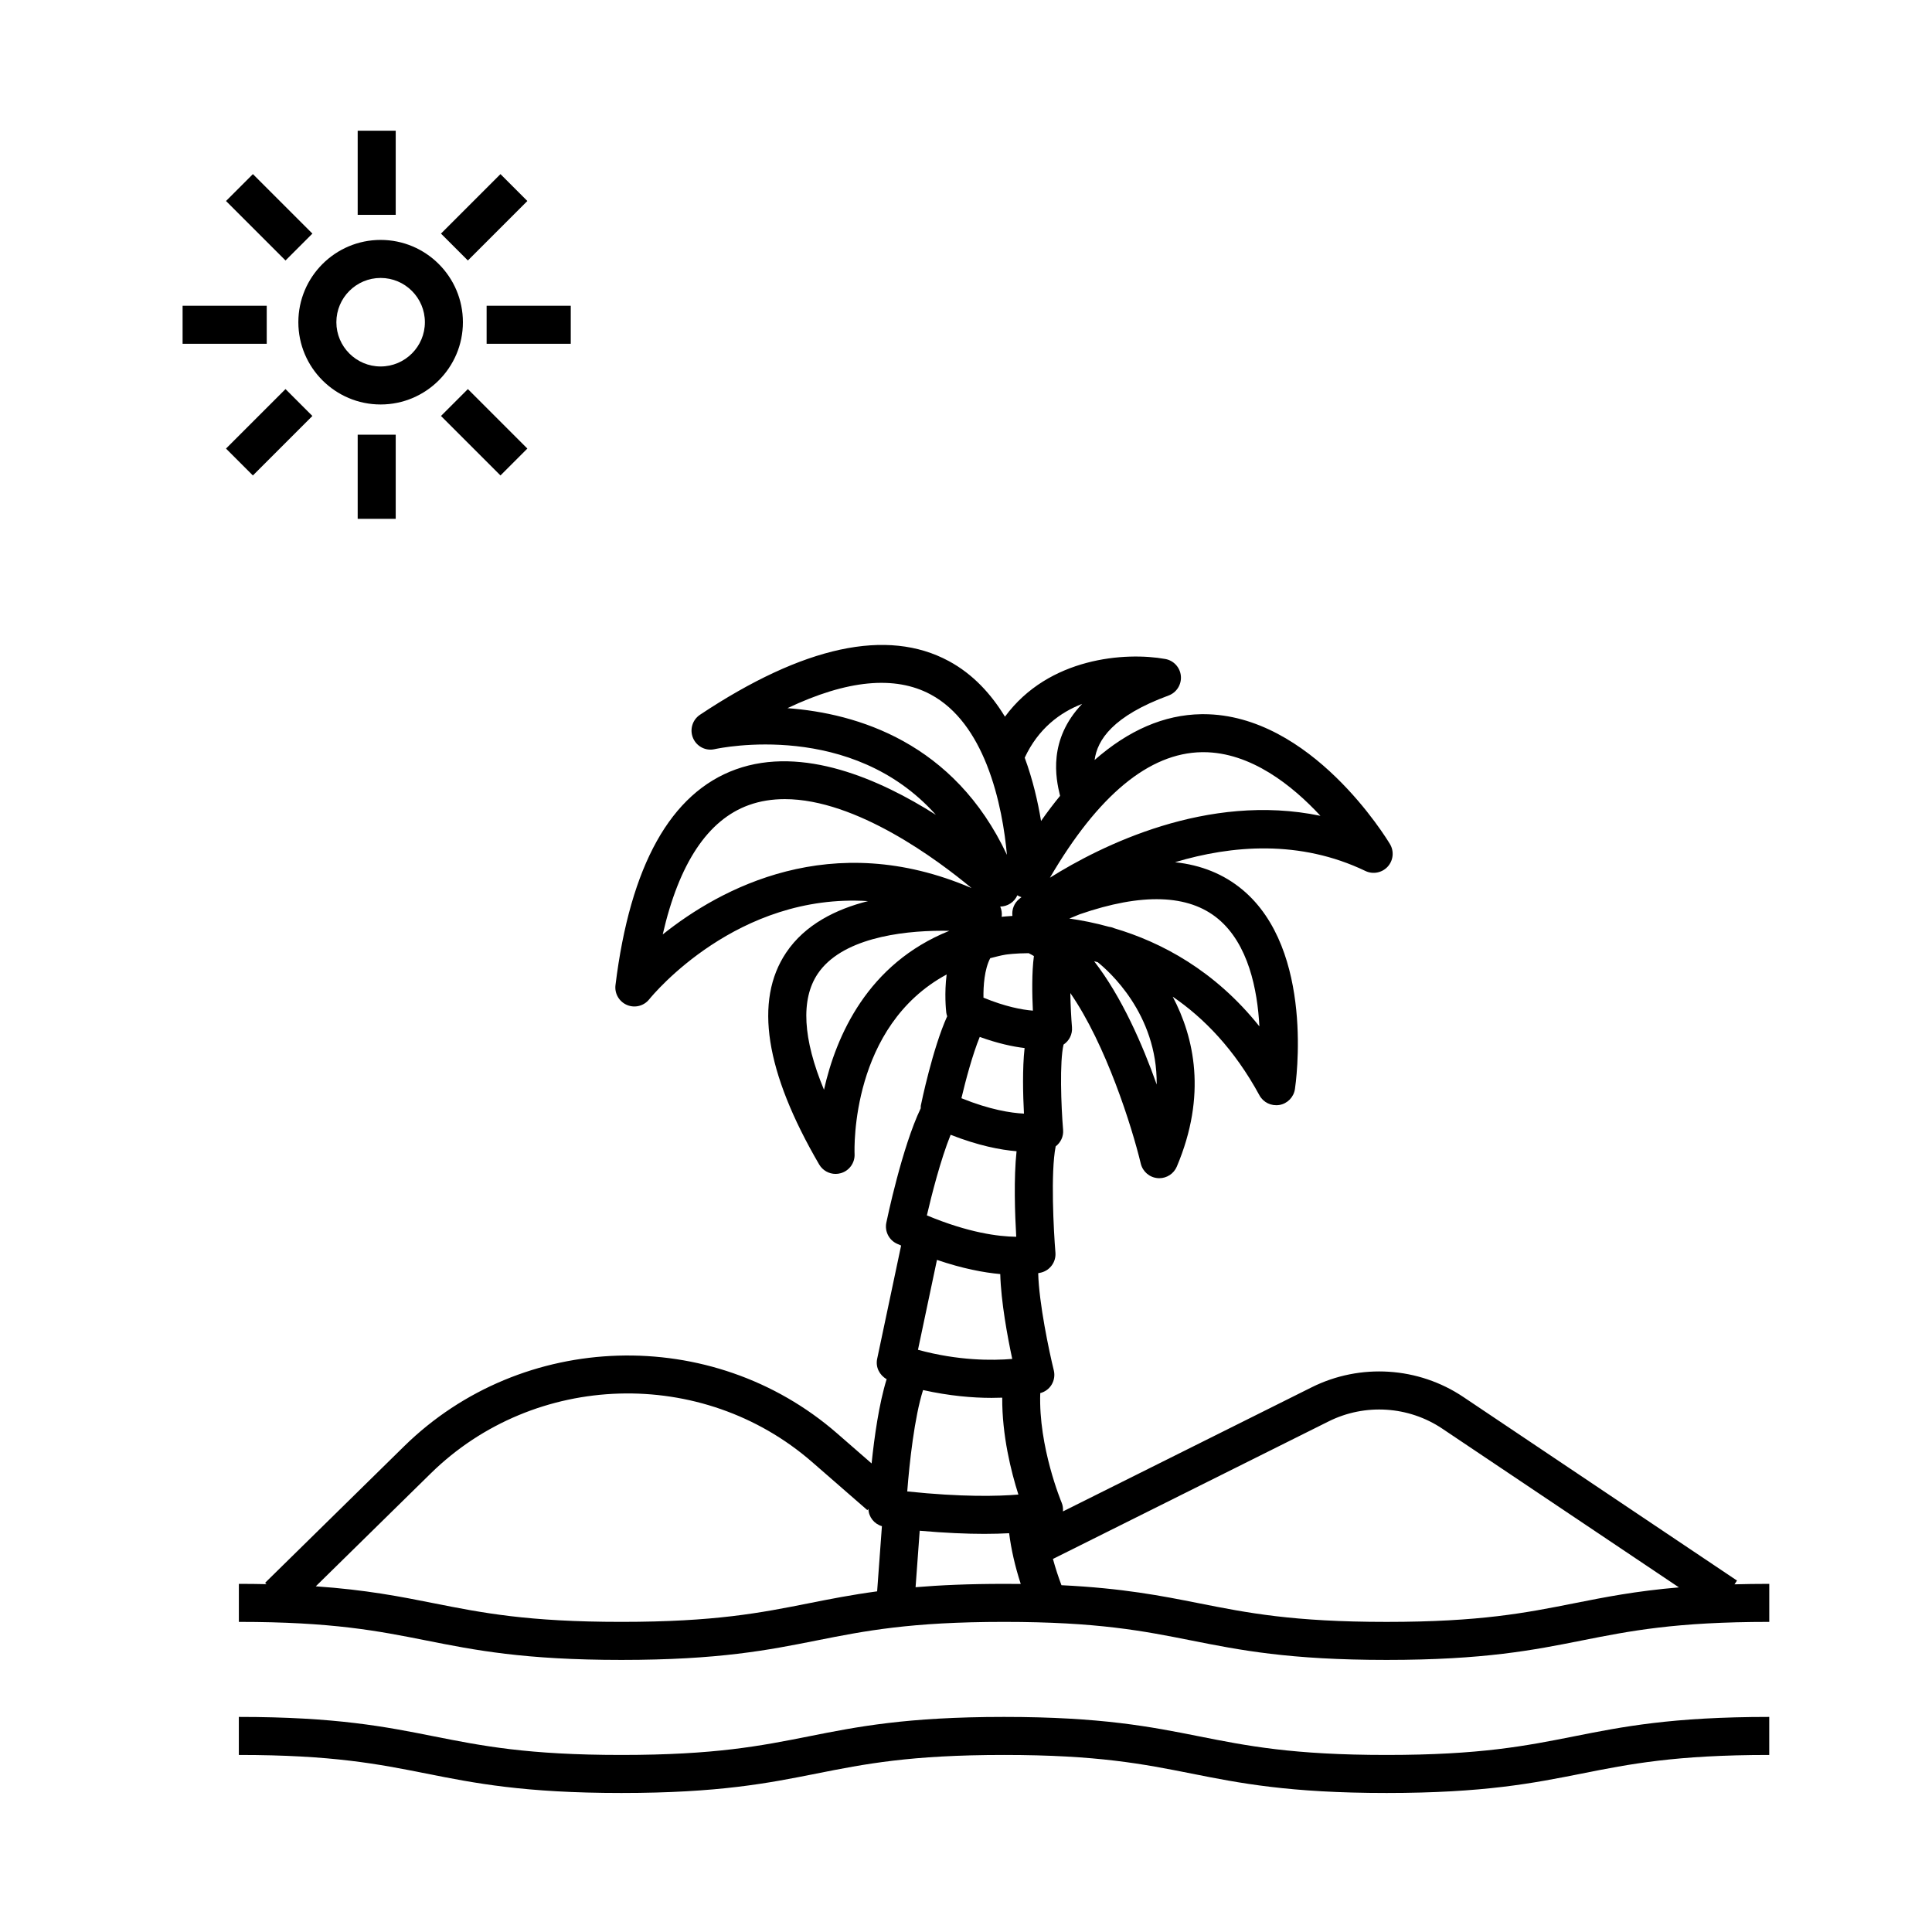 <?xml version="1.0" encoding="UTF-8"?>
<!-- Uploaded to: ICON Repo, www.svgrepo.com, Generator: ICON Repo Mixer Tools -->
<svg fill="#000000" width="800px" height="800px" version="1.1" viewBox="144 144 512 512" xmlns="http://www.w3.org/2000/svg">
 <g>
  <path d="m603.66 563.86 0.664-0.992-72.512-48.645c-11.93-8.012-27.34-8.988-40.195-2.578l-65.922 32.895c0.055-0.785-0.031-1.578-0.344-2.316-0.066-0.156-6.188-14.816-5.672-29.035 1.25-0.336 2.328-1.113 2.996-2.215 0.699-1.148 0.91-2.523 0.59-3.828-1.234-5.012-3.926-17.75-4.133-25.738 0.387-0.074 0.68-0.141 0.828-0.18 2.367-0.621 3.945-2.848 3.738-5.289-0.469-5.691-1.305-21.246 0.066-28.133 1.324-1.02 2.121-2.641 1.969-4.387-0.535-6.422-0.953-18.078 0.121-22.598 1.492-0.992 2.387-2.719 2.231-4.59-0.203-2.438-0.383-5.789-0.438-9.062 9.461 13.648 16.324 35.434 18.672 45.203 0.516 2.117 2.316 3.668 4.488 3.844 0.137 0.016 0.277 0.02 0.414 0.02 2.004 0 3.844-1.199 4.641-3.066 8.047-18.984 4.586-34.289-1.078-45.039 8.246 5.633 16.348 13.934 22.98 26.137 1.031 1.898 3.141 2.91 5.301 2.559 2.133-0.371 3.789-2.07 4.106-4.211 0.23-1.496 5.336-36.82-13.926-52.852-4.926-4.098-10.879-6.523-17.852-7.269 15.012-4.5 33.074-6.019 50.461 2.324 1.988 0.957 4.394 0.492 5.898-1.145 1.5-1.641 1.75-4.074 0.605-5.984-0.848-1.41-20.898-34.426-49.457-34.426-0.18 0-0.363 0-0.551 0.004-9.848 0.145-19.289 4.258-28.266 12.141 0.711-5.344 4.856-11.664 19.59-17.086 2.133-0.785 3.473-2.902 3.273-5.164-0.195-2.266-1.891-4.117-4.121-4.519-10.504-1.895-30.898-0.48-42.5 15.289-3.633-5.953-8.418-11.25-14.879-14.738-16.309-8.797-38.492-4.012-65.934 14.223-2.016 1.344-2.797 3.934-1.848 6.168 0.945 2.238 3.359 3.496 5.719 2.953 1.773-0.383 36.352-7.559 58.637 17.406-14.82-9.418-35.281-18.43-53.004-12.055-17.27 6.231-28.008 25.477-31.906 57.188-0.273 2.231 0.969 4.367 3.039 5.25 2.074 0.883 4.473 0.277 5.883-1.473 1.152-1.426 23.406-28.258 58-26.047-8.473 2.137-16.691 6.191-21.699 13.66-8.508 12.688-5.562 31.57 8.758 56.133 0.922 1.578 2.594 2.5 4.352 2.5 0.469 0 0.945-0.066 1.414-0.203 2.223-0.648 3.715-2.731 3.617-5.043-0.066-1.602-0.957-33.902 24.398-47.605-0.641 5.012-0.18 9.387-0.098 10.117 0.039 0.332 0.141 0.645 0.242 0.957-3.859 8.523-6.856 23.02-6.988 23.668-0.051 0.242-0.012 0.48-0.023 0.715-4.969 10.375-8.941 29.473-9.117 30.312-0.473 2.293 0.695 4.606 2.816 5.586 0.383 0.176 0.727 0.309 1.102 0.48l-6.352 30.047c-0.457 2.188 0.625 4.301 2.516 5.367-2.016 6.481-3.258 15.285-3.984 22.332l-9.133-7.957c-33.066-28.809-83.484-27.297-114.78 3.43l-36.809 36.152 0.363 0.367c-2.336-0.051-4.75-0.082-7.324-0.082v10.078c24.848 0 36.926 2.402 49.711 4.938 12.699 2.523 25.832 5.141 51.672 5.141s38.977-2.613 51.672-5.141c12.785-2.539 24.863-4.938 49.711-4.938 24.852 0 36.934 2.402 49.715 4.938 12.699 2.523 25.84 5.141 51.688 5.141 25.844 0 38.98-2.613 51.688-5.141 12.785-2.539 24.863-4.938 49.715-4.938v-10.078c-3.281 0.004-6.34 0.043-9.215 0.125zm-227.21 1.863c-6.801 0.918-12.48 2.039-18.066 3.152-12.785 2.539-24.863 4.938-49.711 4.938s-36.926-2.402-49.711-4.938c-8.832-1.758-17.891-3.551-31.277-4.484l30.441-29.895c27.562-27.078 71.973-28.406 101.11-3.027l14.621 12.734 0.277-0.316c0.086 2.168 1.531 3.961 3.582 4.566zm57.508-166.98c0.312 0.082 0.629 0.168 0.941 0.25 2.754 2.195 15.84 13.598 15.637 32.414-3.719-10.488-9.254-23.234-16.578-32.664zm32.828-11.258c8.039 6.68 10.453 18.762 10.965 28.512-11.855-14.848-26.016-22.309-38.406-25.98-0.469-0.203-0.926-0.344-1.422-0.398-3.727-1.031-7.285-1.738-10.539-2.195l2.742-1.129c16.496-5.707 28.836-5.305 36.66 1.191zm-4.312-44.148c0.141 0 0.281-0.004 0.422-0.004 12.566 0 23.613 8.852 31.031 16.867-29.98-6.242-58.281 7.996-71.688 16.402 12.762-21.859 26.289-33.043 40.234-33.266zm-31.703-12.797c-9.039 9.5-7.019 19.629-5.84 24.371-1.703 2.074-3.387 4.289-5.043 6.66-0.836-5.106-2.191-10.965-4.328-16.773 3.602-7.723 9.352-11.996 15.211-14.258zm-17.164 50.723c0.336 0.207 0.707 0.379 1.094 0.5-0.258 0.195-0.43 0.332-0.52 0.402-1.422 1.117-2.086 2.867-1.879 4.566-1.32 0.074-2.293 0.172-2.848 0.23 0.125-0.938-0.016-1.875-0.383-2.711 0.941-0.012 1.883-0.289 2.711-0.832s1.441-1.301 1.824-2.156zm-60.918-49.594c15.766-7.492 28.484-8.723 37.961-3.621 7.117 3.828 11.75 10.887 14.793 18.465 0.031 0.082 0.055 0.156 0.09 0.23 3.406 8.594 4.781 17.824 5.316 23.797-13.992-29.812-39.734-37.508-58.16-38.871zm-33.062 59.969c4.324-18.859 11.965-30.363 22.797-34.277 3.047-1.102 6.262-1.586 9.551-1.586 19.008 0 40.668 16.227 49.5 23.574-37.16-15.961-66.59 0.094-81.848 12.289zm42.738 41.156c-5.602-13.461-6.207-23.938-1.672-30.711 6.191-9.25 21.629-11.422 32.996-11.422 0.641 0 1.27 0.004 1.883 0.02-21.668 8.715-30.008 27.863-33.207 42.113zm33.562 11.934c7.324 2.871 13.168 4.004 17.473 4.359-0.77 7.109-0.434 16.758-0.086 22.66-0.039 0.012-0.09-0.004-0.133 0.004-4.492-0.055-12.445-1.02-23.547-5.664 1.227-5.273 3.598-14.684 6.293-21.359zm-3.621 33.152c6.836 2.332 12.418 3.367 16.773 3.762 0.195 7.309 1.918 16.617 3.176 22.484-5.269 0.449-14.293 0.5-24.98-2.418zm-3.684 34.5c6.934 1.543 13.156 2.07 18.133 2.07 1.004 0 1.945-0.02 2.848-0.055-0.074 9.977 2.367 19.668 4.281 25.676-5.394 0.453-14.918 0.695-29.453-0.828 0.586-7.652 1.91-19.684 4.191-26.863zm21.438 51.359c-9.254 0-16.863 0.336-23.422 0.887l1.094-14.965c6.758 0.59 12.469 0.828 17.098 0.828 2.516 0 4.672-0.07 6.602-0.172 0.543 4.277 1.559 8.766 3.078 13.445-1.445-0.016-2.922-0.023-4.449-0.023zm5.301-124.62c-3.465-0.168-9.043-1.031-16.574-4.082 1.125-4.75 2.938-11.547 4.856-16.246 4.734 1.715 8.727 2.578 11.887 2.949-0.609 5.348-0.426 12.527-0.168 17.379zm2.363-27.289c-2.91-0.238-7.316-1.059-13.094-3.441-0.051-3.09 0.25-7.512 1.785-10.445 0-0.004 0-0.012 0.004-0.016 1.344-0.324 2.625-0.707 4.07-0.941 0.379-0.055 2.613-0.363 6.102-0.387 0.473 0.223 0.941 0.484 1.406 0.762-0.582 4.301-0.48 10.207-0.273 14.469zm143.45 157.05c-12.785 2.539-24.863 4.938-49.715 4.938-24.852 0-36.934-2.402-49.715-4.938-9.926-1.969-20.141-3.988-36.445-4.785-0.762-2.031-1.551-4.367-2.258-6.961l73.086-36.465c9.621-4.793 21.156-4.055 30.086 1.93l62.715 42.07c-11.492 0.98-19.711 2.613-27.754 4.211z"/>
  <path d="m511.46 609.08c-24.859 0-36.934-2.402-49.715-4.938-12.699-2.523-25.84-5.141-51.68-5.141s-38.977 2.613-51.676 5.141c-12.785 2.539-24.863 4.938-49.711 4.938-24.848 0-36.926-2.402-49.711-4.938-12.699-2.523-25.832-5.141-51.672-5.141v10.078c24.848 0 36.926 2.402 49.711 4.938 12.699 2.523 25.832 5.141 51.672 5.141 25.84 0 38.977-2.613 51.672-5.141 12.785-2.539 24.863-4.938 49.711-4.938 24.852 0 36.934 2.402 49.715 4.938 12.699 2.523 25.84 5.141 51.688 5.141 25.844 0 38.98-2.613 51.688-5.141 12.785-2.539 24.863-4.938 49.715-4.938v-10.078c-25.844 0-38.98 2.613-51.688 5.141-12.789 2.535-24.863 4.938-49.719 4.938z"/>
  <path d="m244.87 251.19c12.027 0 21.805-9.777 21.805-21.805 0-12.027-9.777-21.805-21.805-21.805-12.027 0-21.805 9.777-21.805 21.805 0 12.027 9.781 21.805 21.805 21.805zm0-33.531c6.469 0 11.73 5.262 11.73 11.73s-5.262 11.73-11.73 11.73-11.73-5.262-11.73-11.73c0-6.473 5.266-11.73 11.73-11.73z"/>
  <path d="m238.79 178.64h10.078v22.297h-10.078z"/>
  <path d="m238.79 259.2h10.078v22.297h-10.078z"/>
  <path d="m272.96 225.03h22.297v10.078h-22.297z"/>
  <path d="m192.39 225.03h22.297v10.078h-22.297z"/>
  <path d="m276.63 270-15.766-15.766 7.125-7.125 15.766 15.766z"/>
  <path d="m211.02 190.14 15.77 15.766-7.125 7.125-15.77-15.766z"/>
  <path d="m219.66 247.11 7.125 7.125-15.766 15.766-7.125-7.125z"/>
  <path d="m276.63 190.14 7.125 7.125-15.766 15.766-7.125-7.125z"/>
 </g>
</svg>